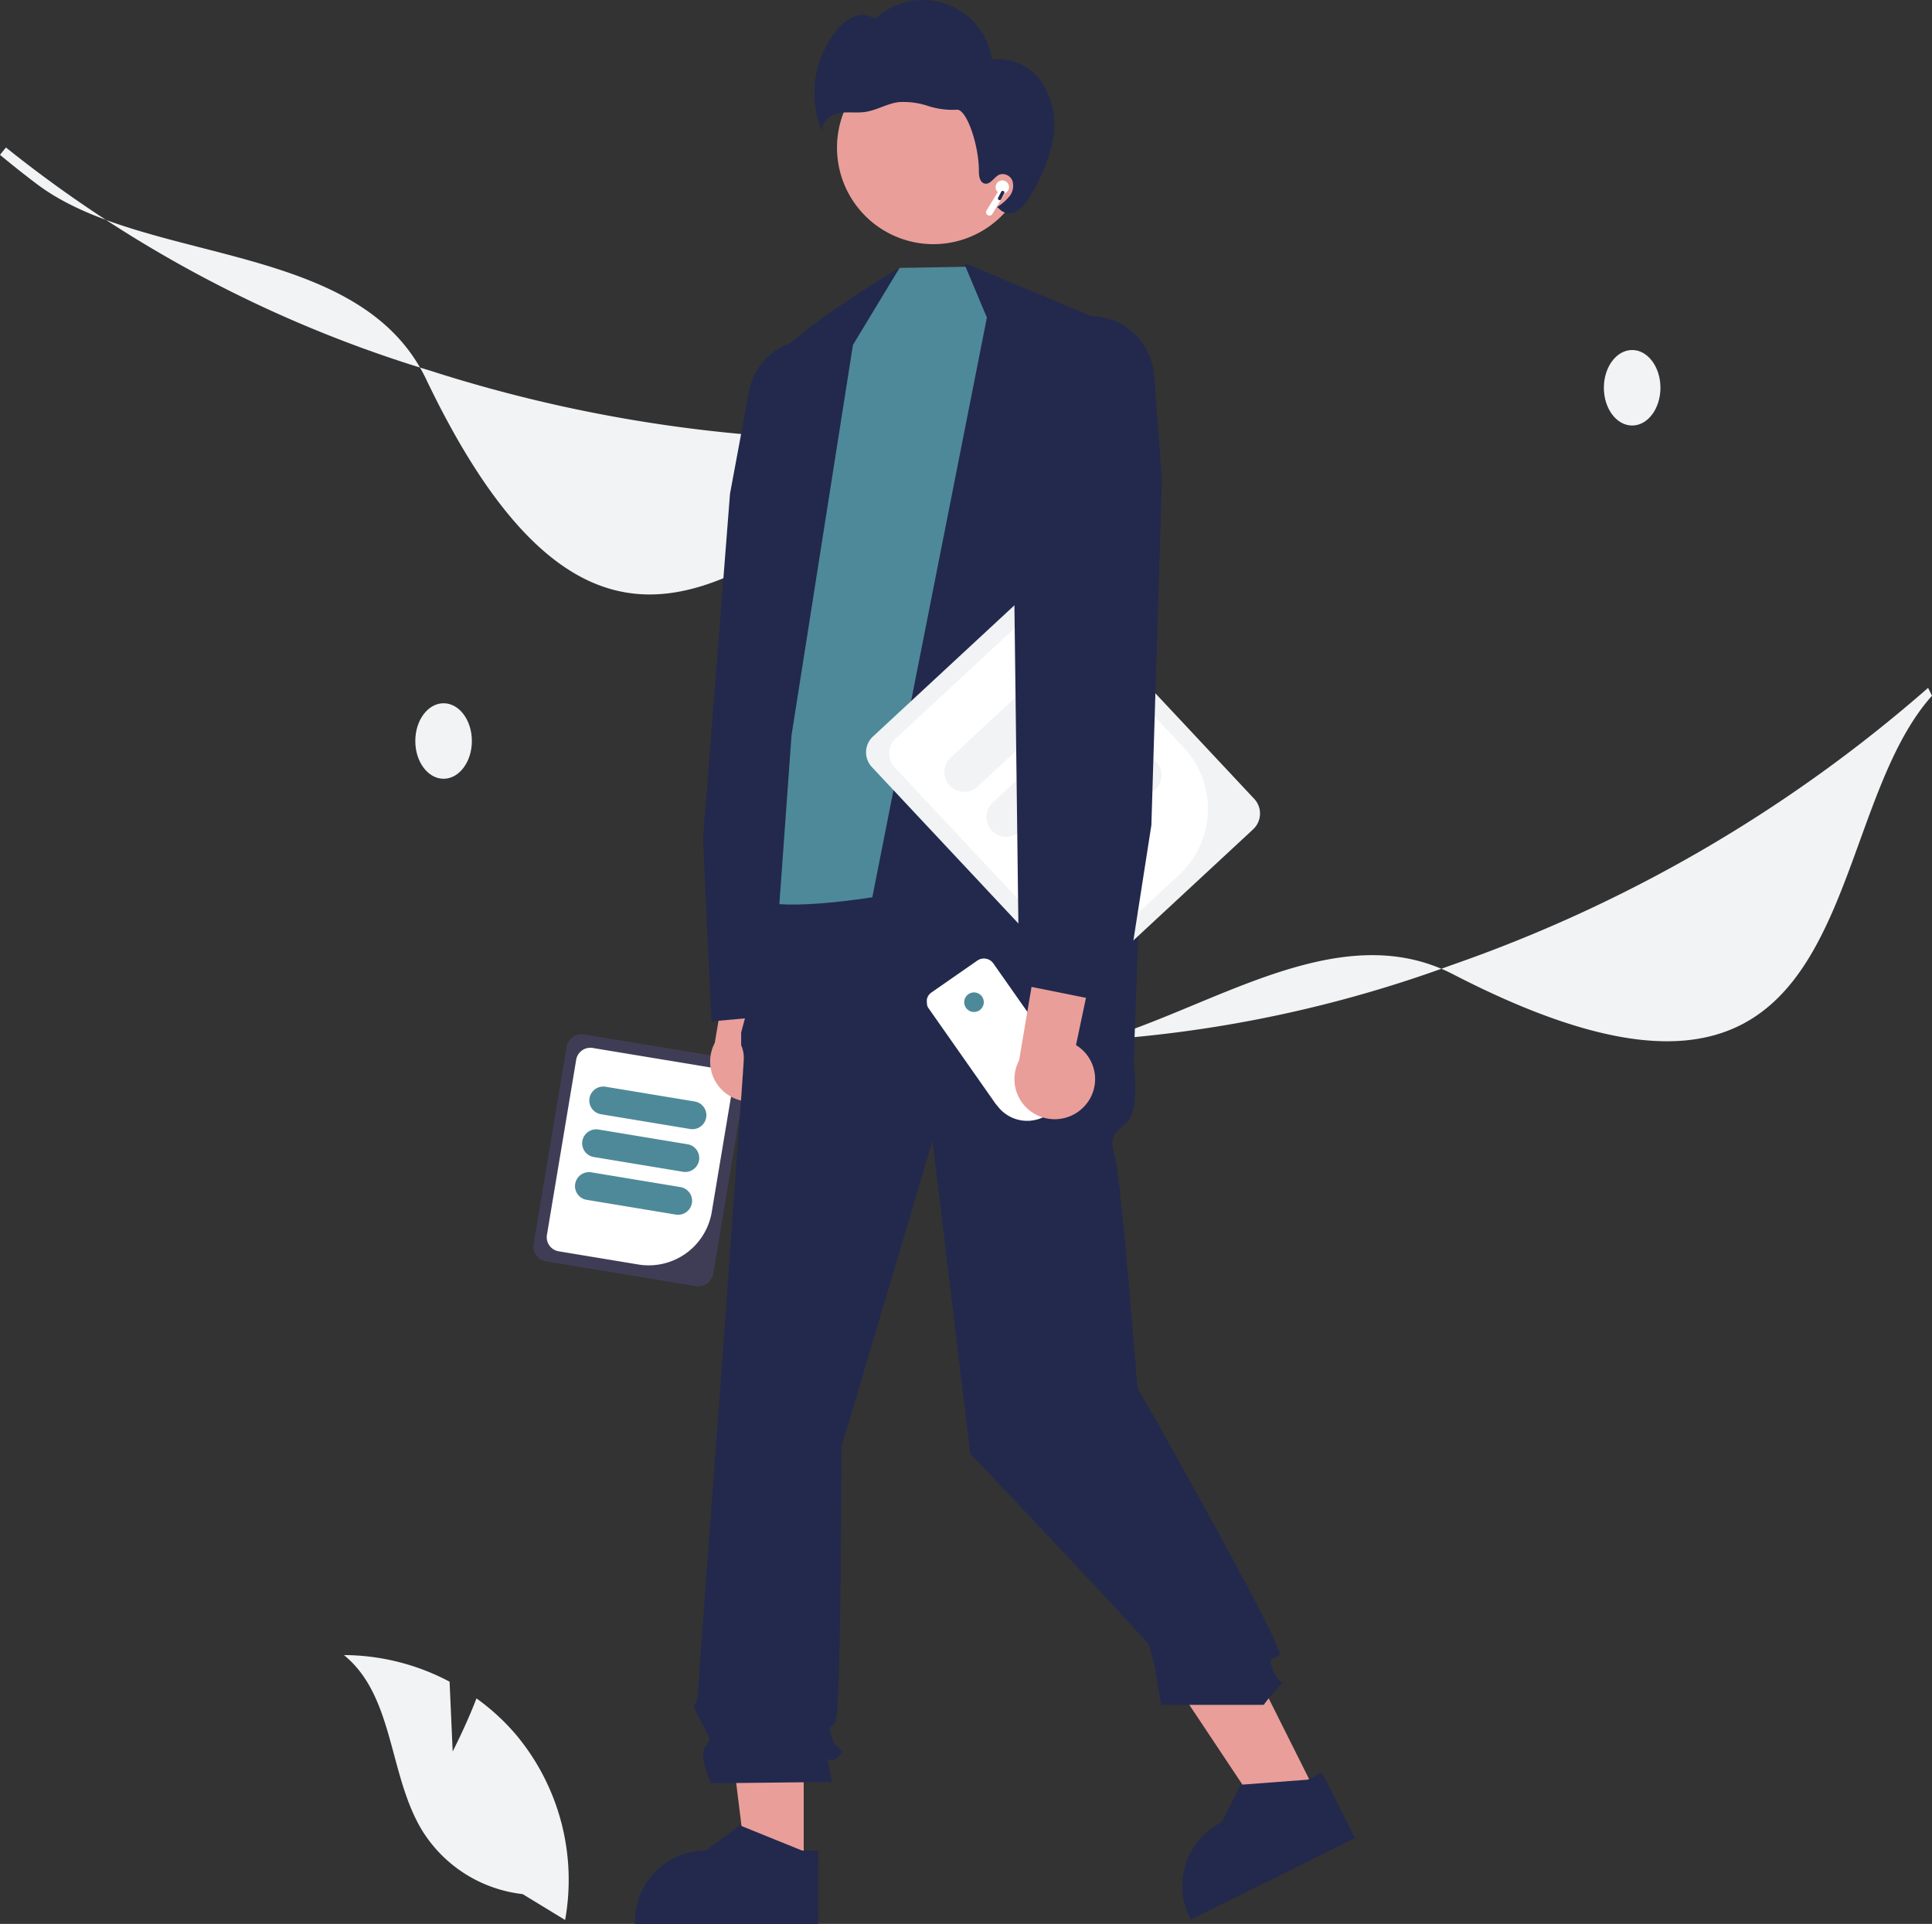 <?xml version="1.0" encoding="UTF-8"?> <svg xmlns="http://www.w3.org/2000/svg" width="125" height="124.493" viewBox="0 0 125 124.493"><rect x="0" y="0" width="125" height="124.493" fill="#333333" stroke="none"/><g id="Group_172" data-name="Group 172" transform="translate(0)"><path id="Path_323" data-name="Path 323" d="M66.3,68.122c8.755,0,18.816-9.671,27.718-5.076C120.967,76.958,117.257,53.678,125,45.02l-.254-.508A93.263,93.263,0,0,1,93.9,62.455,81.763,81.763,0,0,1,63.26,67.439l-.017.61Q64.752,68.122,66.3,68.122Z" fill="#f1f3f4"></path><path id="Path_324" data-name="Path 324" d="M2.389,11.913c6.979,5.262,20.865,3.6,25.175,12.612,13.048,27.289,24.21,6.5,35.634,4.253l.105-.557a93.567,93.567,0,0,1-35.474-4.237A81.548,81.548,0,0,1,.383,9.544L0,10.02Q1.158,10.985,2.389,11.913Z" fill="#f1f3f4"></path><path id="Path_325" data-name="Path 325" d="M105.6,27.535c-1.011,0-1.83-1.094-1.83-2.443s.819-2.443,1.83-2.443,1.83,1.094,1.83,2.443S106.612,27.535,105.6,27.535Z" fill="#f1f3f4"></path><path id="Path_326" data-name="Path 326" d="M28.7,50.393c-1.011,0-1.83-1.094-1.83-2.443s.819-2.443,1.83-2.443,1.83,1.094,1.83,2.443S29.707,50.393,28.7,50.393Z" fill="#f1f3f4"></path><path id="Path_327" data-name="Path 327" d="M46.148,82.411l2.128-12.739a.987.987,0,0,0-.814-1.134l-9.665-1.6a.991.991,0,0,0-1.139.811L34.528,80.488a.988.988,0,0,0,.815,1.134l9.665,1.6a.991.991,0,0,0,1.139-.811Z" fill="#3f3d56"></path><path id="Path_328" data-name="Path 328" d="M46.048,78.44l1.368-8.19a.925.925,0,0,0-.763-1.062l-8.306-1.375a.928.928,0,0,0-1.067.759L35.386,79.909a.925.925,0,0,0,.763,1.062l5.146.852a4.134,4.134,0,0,0,4.753-3.382Z" fill="#fff"></path><path id="Path_329" data-name="Path 329" d="M45.69,72.314a.9.9,0,0,0-.745-1.038l-5.762-.954a.907.907,0,0,0-.918.413.9.9,0,0,0,.29,1.243.91.91,0,0,0,.331.124l5.762.954a.907.907,0,0,0,1.043-.742Z" fill="#4e8999"></path><path id="Path_330" data-name="Path 330" d="M45.228,75.082a.9.9,0,0,0-.745-1.038l-5.762-.954a.908.908,0,0,0-.918.413.9.9,0,0,0,.62,1.367l5.762.954a.907.907,0,0,0,1.043-.742Z" fill="#4e8999"></path><path id="Path_331" data-name="Path 331" d="M44.765,77.852a.9.9,0,0,0-.745-1.038l-5.762-.954a.906.906,0,0,0-1.043.742.9.9,0,0,0,.746,1.038l5.762.954a.907.907,0,0,0,1.043-.742Z" fill="#4e8999"></path><path id="Path_332" data-name="Path 332" d="M50.512,70.4a2.575,2.575,0,0,0-.583-3.914L53.3,50.51l-4.468,1.71L46.245,67.486a2.587,2.587,0,0,0,.832,3.345,2.615,2.615,0,0,0,3.435-.428Z" fill="#e99e9a"></path><path id="Path_333" data-name="Path 333" d="M52,120.944H48.321l-1.75-14.122H52Z" fill="#e99e9a"></path><path id="Path_334" data-name="Path 334" d="M52.938,119.749H51.9l-4.042-1.636-2.166,1.636h0a4.606,4.606,0,0,0-4.616,4.6v.149H52.937Z" fill="#22294d"></path><path id="Path_335" data-name="Path 335" d="M85.231,116.184l-3.292,1.633-7.894-11.862,4.858-2.41Z" fill="#e99e9a"></path><path id="Path_336" data-name="Path 336" d="M85.536,114.7l-.926.46-4.351.33-1.206,2.426h0a4.585,4.585,0,0,0-2.072,6.162l.067.133,10.614-5.266Z" fill="#22294d"></path><path id="Path_337" data-name="Path 337" d="M50.37,56.808l23.385.607-.407,11.336s.407,3.036-.407,3.846-1.22.81-.813,2.227,1.458,14.956,1.458,14.956,9.6,16.893,9.191,17.3-.813,0-.407,1.012.813.608.407,1.013a14.894,14.894,0,0,0-1.017,1.214H75.132s-.371-2.024-.371-2.227-.407-1.417-.407-1.619S62.774,94.054,62.774,94.054l-2.44-20.242-5.9,19.837s0,17.408-.407,17.813-.407.2-.2,1.012,1.017.607.407,1.215-.813-.405-.61.607l.2,1.012-7.813.087s-.813-1.706-.407-2.314.382-.441-.114-1.435-.7-1.2-.5-1.4.2-1.279.2-1.279,2.932-39.812,2.932-40.42a2.012,2.012,0,0,0-.169-.911v-.824l.779-2.921Z" fill="#22294d"></path><path id="Path_338" data-name="Path 338" d="M29.288,113.336l-.2-4.516a14.7,14.7,0,0,0-6.835-1.722c3.283,2.671,2.872,7.821,5.1,11.414a8.82,8.82,0,0,0,6.463,4.054l2.747,1.674a14.651,14.651,0,0,0-3.113-11.913,14.214,14.214,0,0,0-2.622-2.425C30.167,111.628,29.288,113.336,29.288,113.336Z" fill="#f1f3f4"></path><path id="Path_339" data-name="Path 339" d="M62.478,17.054,50.764,40.635l2.292,28.619,14.968-1.361L70.708,20.5Z" fill="#22294d"></path><path id="Path_340" data-name="Path 340" d="M46.03,66.094l6.845-.623.011-.086,4.593-37.859-1.028-2.837a4.168,4.168,0,0,0-3.123-2.658h0a4.161,4.161,0,0,0-4.267,1.8,4.126,4.126,0,0,0-.6,1.505l-1.229,6.609L45.483,54.29Z" fill="#22294d"></path><path id="Path_341" data-name="Path 341" d="M63.851,20.55l-1.38-3.288-4.272.075L53.743,23.61,49.067,43.185s-1.679,14.3,0,15.054,7.372-.177,7.372-.177Z" fill="#4e8999"></path><path id="Path_342" data-name="Path 342" d="M58.2,17.338s-9.2,5.3-9.563,8.06S47.07,62,47.07,62L50.324,59.9l.889-12.332,3.972-25.247Z" fill="#22294d"></path><path id="Path_343" data-name="Path 343" d="M60.37,15.8a6.244,6.244,0,1,1,6.272-6.244A6.258,6.258,0,0,1,60.37,15.8Z" fill="#e99e9a"></path><path id="Path_344" data-name="Path 344" d="M67.485,5.451a3.458,3.458,0,0,0-3.307-1.6A4.5,4.5,0,0,0,61.194.25a4.532,4.532,0,0,0-4.583.975,1.41,1.41,0,0,0-1.374-.137,2.894,2.894,0,0,0-1.116.892,6.446,6.446,0,0,0-.909,6.582c-.157-.567.414-1.1.99-1.227s1.181-.007,1.765-.09c.749-.106,1.423-.539,2.173-.636a4.968,4.968,0,0,1,1.88.24A5.119,5.119,0,0,0,61.9,7.1c.632-.075,1.445,2.308,1.434,3.986,0,.318.064.726.376.794.384.083.607-.445.973-.589a.678.678,0,0,1,.83.44,1.095,1.095,0,0,1-.211.984,3.26,3.26,0,0,1-.791.683l.151.125a.9.9,0,0,0,1.132.14,2.436,2.436,0,0,0,.813-.921A10.813,10.813,0,0,0,68.1,9.184,5.16,5.16,0,0,0,67.485,5.451Z" fill="#22294d"></path><path id="Path_345" data-name="Path 345" d="M81.147,51.692,68.616,38.309a1.409,1.409,0,0,0-1.983-.069L56.479,47.66a1.394,1.394,0,0,0-.07,1.974L68.941,63.017a1.409,1.409,0,0,0,1.983.069l10.153-9.421a1.394,1.394,0,0,0,.07-1.974Z" fill="#f1f3f4"></path><path id="Path_346" data-name="Path 346" d="M76.584,48.372l-8.056-8.6A1.32,1.32,0,0,0,66.67,39.7l-8.726,8.1a1.305,1.305,0,0,0-.065,1.849L69.03,61.557a1.32,1.32,0,0,0,1.857.065l5.406-5.015a5.814,5.814,0,0,0,.291-8.235Z" fill="#fff"></path><path id="Path_347" data-name="Path 347" d="M69.363,43.48a1.29,1.29,0,0,0-1.815-.063l-6.053,5.616a1.281,1.281,0,0,0,1.751,1.87L69.3,45.287a1.276,1.276,0,0,0,.064-1.806Z" fill="#f1f3f4"></path><path id="Path_348" data-name="Path 348" d="M72.087,46.389a1.29,1.29,0,0,0-1.815-.063l-6.053,5.616a1.281,1.281,0,0,0,1.751,1.87l6.053-5.616a1.275,1.275,0,0,0,.064-1.806Z" fill="#f1f3f4"></path><path id="Path_349" data-name="Path 349" d="M74.81,49.3A1.29,1.29,0,0,0,73,49.234l-6.053,5.616a1.281,1.281,0,0,0,1.751,1.87L74.746,51.1A1.275,1.275,0,0,0,74.81,49.3Z" fill="#f1f3f4"></path><path id="Path_350" data-name="Path 350" d="M60.081,65.249l4.333,6.175.2.242a2.407,2.407,0,0,0,1.374.816,2.3,2.3,0,0,0,.23.034,2.346,2.346,0,0,0,.286.012c.055,0,.109,0,.163-.009a2.409,2.409,0,0,0,.9-.262l1.849-1.285a.738.738,0,0,0,.3-.427.748.748,0,0,0,.018-.262.735.735,0,0,0-.13-.342l-5.335-7.6a.748.748,0,0,0-1.037-.183l-2.968,2.064-.021.015-.013.01-.017.014-.021.018-.019.017,0,0-.023.023-.022.024-.015.018h0c-.014.018-.028.036-.04.055l-.012.018,0,0-.009.015c-.009.015-.017.03-.024.045a.747.747,0,0,0-.033.078c0,.008-.006.017-.009.026s0,.014-.007.021h0v0l-.005.019c0,.012-.006.024-.008.036l0,.01s0,.007,0,.01l0,.01v.005c0,.01,0,.02,0,.03s0,.025,0,.037,0,.02,0,.03,0,.018,0,.027a.056.056,0,0,0,0,.007c0,.009,0,.019,0,.028s0,.047.008.07,0,.017,0,.026,0,.021.007.031l0,.011,0,.017.006.019,0,.015.009.026L60,65.1a.736.736,0,0,0,.053.106l.008.012Z" fill="#fff"></path><path id="Path_351" data-name="Path 351" d="M63.015,65.484a.633.633,0,1,1,.636-.633A.635.635,0,0,1,63.015,65.484Z" fill="#4e8999"></path><path id="Path_352" data-name="Path 352" d="M70.2,71.54a2.575,2.575,0,0,0-.583-3.914l3.371-15.979-4.468,1.71L65.933,68.623a2.587,2.587,0,0,0,.832,3.345A2.615,2.615,0,0,0,70.2,71.54Z" fill="#e99e9a"></path><path id="Path_353" data-name="Path 353" d="M72.676,65.056l1.818-11.664.683-22.4-.508-6.714A4.143,4.143,0,0,0,71.8,20.653a4.169,4.169,0,0,0-5.01,2.123l-1.329,2.71L65.938,63.7Z" fill="#22294d"></path><path id="Path_354" data-name="Path 354" d="M65.283,12.084a.431.431,0,0,0-.212-.347.434.434,0,0,0-.57.115.43.43,0,0,0,.058.576l-.728,1.191a.215.215,0,0,0,.072.3.217.217,0,0,0,.3-.072L65.02,12.5a.43.43,0,0,0,.263-.42Z" fill="#fff"></path><path id="Path_355" data-name="Path 355" d="M64.772,12.894a.108.108,0,0,1-.194-.1l.2-.385a.108.108,0,0,1,.194.1Z" fill="#22294d"></path></g></svg> 